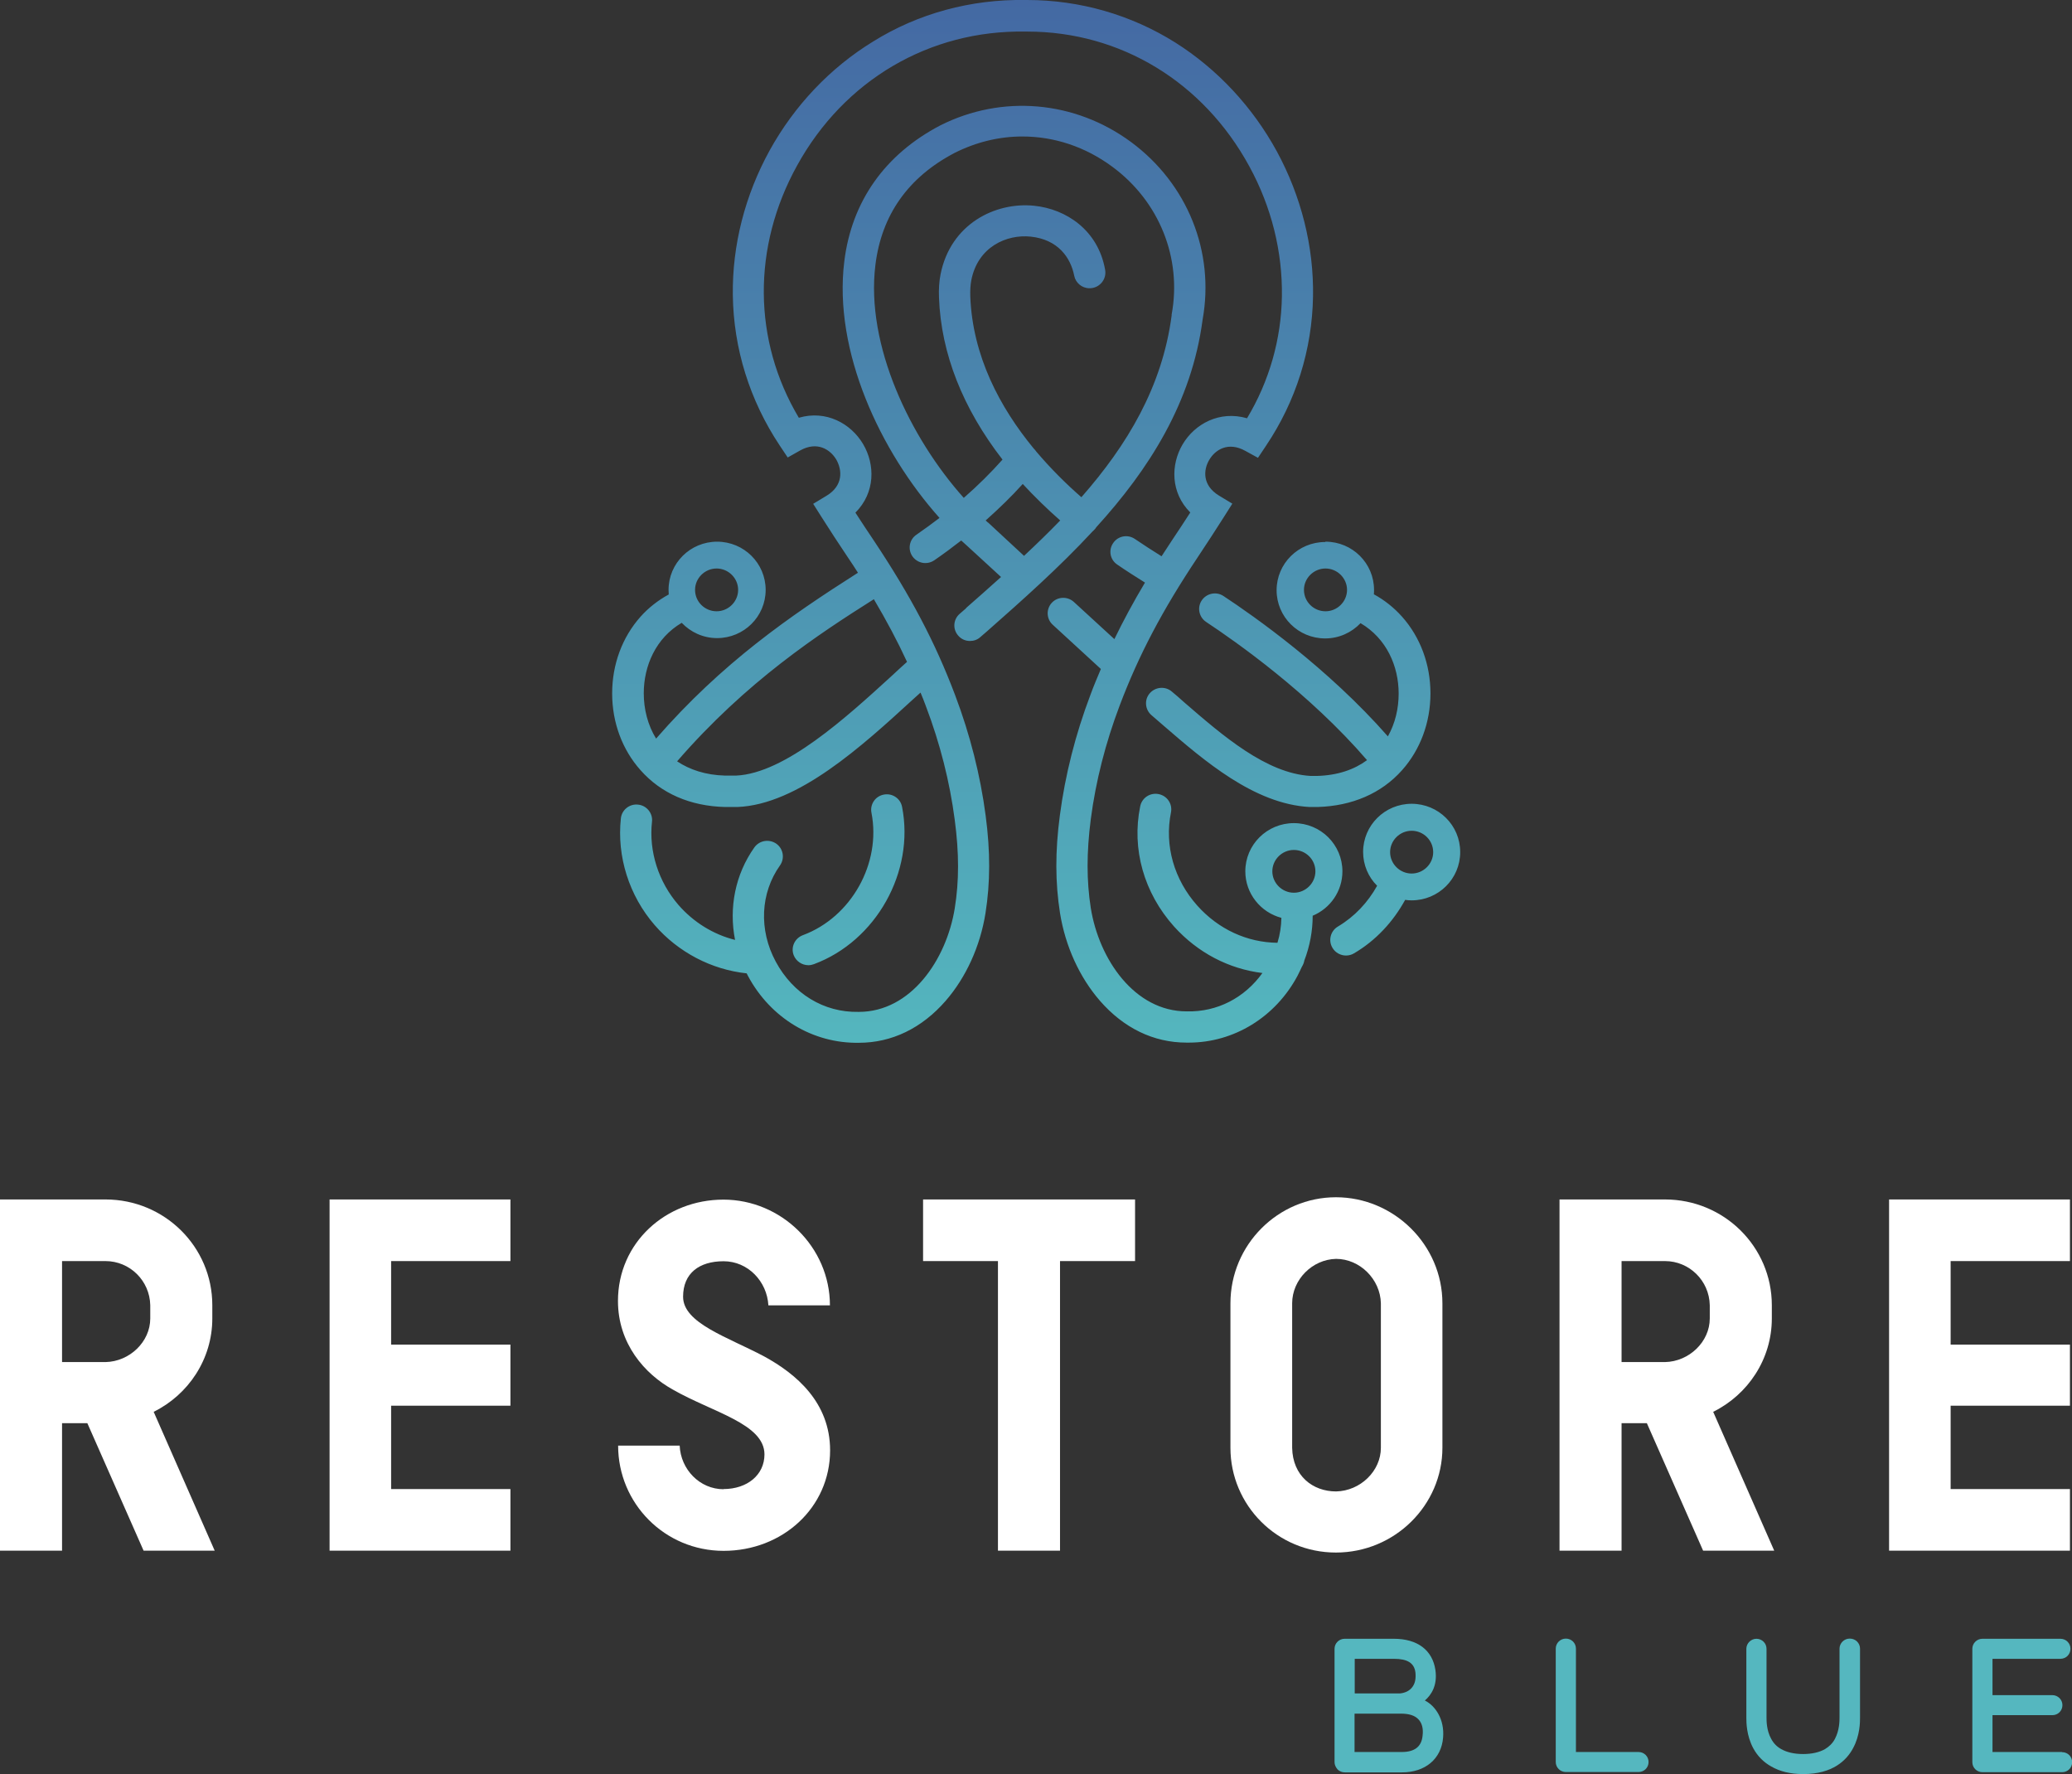 <svg xmlns="http://www.w3.org/2000/svg" width="139" height="119" viewBox="0 0 139 119" fill="none"><rect x="0" y="0" width="139" height="119" fill="#333333" stroke="none"/><g clip-path="url(#clip0_163_1636)"><path d="M95.583 114.059C96.019 113.683 96.443 113.045 96.294 112.009C96.099 110.677 95.09 109.914 93.508 109.914H90.205C89.826 109.914 89.528 110.222 89.528 110.586V118.192C89.528 118.362 89.597 118.522 89.735 118.681C89.861 118.806 90.033 118.875 90.216 118.875H94.058C95.618 118.875 96.696 117.964 96.81 116.541C96.913 115.323 96.294 114.412 95.595 114.059H95.583ZM90.882 114.935H93.978C94.528 114.935 94.93 115.061 95.17 115.334C95.4 115.584 95.492 115.949 95.434 116.416C95.365 117.144 94.907 117.509 94.035 117.509H90.87V114.947L90.882 114.935ZM94.723 113.182C94.54 113.41 94.264 113.546 93.909 113.581H90.882V111.258H93.508C94.425 111.258 94.872 111.543 94.953 112.169C94.998 112.59 94.93 112.932 94.723 113.182Z" fill="#55B7BF"></path><path d="M109.906 117.509H105.721V110.575C105.721 110.199 105.422 109.903 105.044 109.903C104.666 109.903 104.367 110.21 104.367 110.575V118.18C104.367 118.556 104.677 118.852 105.044 118.852H109.918C110.296 118.852 110.594 118.556 110.594 118.18C110.594 117.805 110.296 117.509 109.918 117.509H109.906Z" fill="#55B7BF"></path><path d="M124.081 109.903C123.714 109.903 123.404 110.21 123.404 110.575V115.197C123.404 115.414 123.404 116.051 123.094 116.632C122.945 116.916 122.716 117.144 122.429 117.315C122.051 117.531 121.546 117.645 120.961 117.645C120.376 117.645 119.872 117.531 119.493 117.315C119.207 117.156 118.977 116.928 118.817 116.62C118.507 116.063 118.507 115.414 118.507 115.209V110.586C118.507 110.21 118.198 109.914 117.831 109.914C117.464 109.914 117.154 110.222 117.154 110.586V115.209C117.154 115.505 117.154 116.404 117.624 117.269C117.911 117.793 118.312 118.192 118.817 118.476C119.402 118.818 120.124 118.989 120.973 118.989C122.957 118.989 123.886 118.055 124.31 117.258C124.78 116.404 124.78 115.493 124.78 115.197V110.575C124.78 110.199 124.47 109.903 124.103 109.903H124.081Z" fill="#55B7BF"></path><path d="M138.323 117.509H133.667V115.038H137.681C138.06 115.038 138.358 114.742 138.358 114.366C138.358 113.99 138.048 113.694 137.681 113.694H133.667V111.258H138.22C138.599 111.258 138.897 110.962 138.897 110.586C138.897 110.211 138.599 109.914 138.22 109.914H132.991C132.612 109.914 132.314 110.222 132.314 110.586V118.192C132.314 118.567 132.624 118.863 132.991 118.863H138.335C138.713 118.863 139.011 118.567 139.011 118.192C139.011 117.816 138.713 117.52 138.335 117.52L138.323 117.509Z" fill="#55B7BF"></path><path d="M4.163 95.455V104.005H0V80.449H7.076C11.043 80.449 14.243 83.626 14.243 87.542V88.43C14.243 91.163 12.637 93.542 10.309 94.692L14.403 104.005H9.633L5.86 95.455H4.163ZM4.163 91.356H7.076C8.704 91.322 10.08 89.99 10.08 88.43V87.542C10.046 85.891 8.704 84.582 7.076 84.582H4.163V91.356Z" fill="white"></path><path d="M26.238 90.184H34.242V94.282H26.238V99.873H34.242V104.005H22.11V80.449H34.242V84.582H26.238V90.172V90.184Z" fill="white"></path><path d="M48.531 99.873C50.137 99.873 51.284 98.916 51.284 97.55C51.284 95.489 47.797 94.726 45.137 93.201C43.245 92.153 41.456 90.115 41.456 87.257C41.456 83.352 44.655 80.46 48.531 80.46C52.407 80.46 55.676 83.637 55.676 87.553H51.547C51.456 85.937 50.171 84.593 48.543 84.593C46.914 84.593 45.825 85.39 45.825 86.973C45.825 88.749 48.807 89.671 51.272 90.981C53.417 92.153 55.687 94.066 55.687 97.277C55.687 101.125 52.488 104.017 48.543 104.017C44.598 104.017 41.467 100.84 41.467 96.958H45.596C45.664 98.552 46.937 99.884 48.543 99.884L48.531 99.873Z" fill="white"></path><path d="M71.111 84.582V104.005H66.948V84.582H61.925V80.449H76.145V84.582H71.123H71.111Z" fill="white"></path><path d="M96.764 87.417V97.106C96.764 100.954 93.565 104.131 89.62 104.131C85.675 104.131 82.544 100.954 82.544 97.106V87.417C82.544 83.478 85.744 80.301 89.62 80.301C93.496 80.301 96.764 83.478 96.764 87.417ZM92.636 97.106V87.417C92.602 85.8 91.225 84.434 89.632 84.434C88.026 84.468 86.684 85.834 86.684 87.417V97.106C86.719 98.984 88.06 100.032 89.632 100.032C91.26 99.998 92.636 98.666 92.636 97.106Z" fill="white"></path><path d="M108.783 95.455V104.005H104.62V80.449H111.695C115.663 80.449 118.863 83.626 118.863 87.542V88.43C118.863 91.163 117.257 93.542 114.929 94.692L119.023 104.005H114.253L110.48 95.455H108.783ZM108.783 91.356H111.695C113.324 91.322 114.7 89.99 114.7 88.43V87.542C114.666 85.891 113.324 84.582 111.695 84.582H108.783V91.356Z" fill="white"></path><path d="M130.858 90.184H138.862V94.282H130.858V99.873H138.862V104.005H126.729V80.449H138.862V84.582H130.858V90.172V90.184Z" fill="white"></path><path d="M58.462 54.513C58.348 53.944 58.726 53.398 59.288 53.295C59.861 53.181 60.412 53.557 60.515 54.115C61.375 58.475 58.772 63.121 54.598 64.669C54.472 64.715 54.357 64.737 54.231 64.737C53.806 64.737 53.405 64.475 53.245 64.066C53.038 63.53 53.313 62.927 53.864 62.722C57.109 61.515 59.127 57.906 58.462 54.513ZM64.793 40.794C65.584 40.099 66.375 39.405 67.155 38.699L64.861 36.593C64.735 36.479 64.609 36.365 64.483 36.251C63.898 36.706 63.302 37.151 62.671 37.583C62.488 37.708 62.281 37.765 62.075 37.765C61.742 37.765 61.421 37.606 61.215 37.321C60.882 36.843 60.997 36.194 61.478 35.864C62.006 35.5 62.522 35.124 63.027 34.737C59.07 30.308 55.894 23.568 56.639 17.534C57.132 13.514 59.357 10.361 63.072 8.414C67.224 6.319 72.12 6.752 75.882 9.53C79.666 12.33 81.501 16.896 80.675 21.45C79.941 27.006 77.075 31.481 73.542 35.363C73.519 35.409 73.485 35.443 73.462 35.477C73.405 35.545 73.347 35.591 73.29 35.648C71.054 38.061 68.577 40.259 66.215 42.342L65.767 42.729C65.572 42.911 65.32 42.991 65.068 42.991C64.781 42.991 64.494 42.877 64.288 42.638C63.898 42.206 63.944 41.545 64.38 41.17L64.827 40.782L64.793 40.794ZM67.258 30.832C64.598 27.405 63.13 23.716 62.992 19.959C62.969 19.389 63.004 18.877 63.095 18.41C63.761 15.029 66.754 13.537 69.368 13.799C71.513 14.015 73.669 15.427 74.139 18.103C74.253 18.752 73.737 19.344 73.084 19.332C72.579 19.332 72.155 18.968 72.063 18.49C71.822 17.272 70.974 16.065 69.15 15.871C67.533 15.7 65.595 16.554 65.16 18.797C65.102 19.105 65.079 19.458 65.091 19.867C65.24 23.887 67.086 27.336 69.345 30.08C69.414 30.148 69.471 30.217 69.517 30.285C70.492 31.435 71.524 32.46 72.545 33.348C75.618 29.852 77.969 25.947 78.6 21.154V21.097C79.299 17.317 77.774 13.514 74.632 11.192C72.808 9.837 70.71 9.154 68.588 9.154C67.052 9.154 65.504 9.518 64.036 10.258C60.928 11.886 59.139 14.414 58.726 17.773C58.061 23.158 61.077 29.397 64.655 33.393C65.607 32.562 66.478 31.697 67.258 30.82V30.832ZM68.703 37.276C69.529 36.502 70.343 35.716 71.123 34.908C70.217 34.111 69.38 33.291 68.611 32.46C67.855 33.302 67.017 34.111 66.123 34.908C66.169 34.953 66.226 34.999 66.272 35.044H66.283L68.703 37.287V37.276ZM88.061 61.413C88.061 62.426 87.877 63.439 87.499 64.43C87.476 64.589 87.407 64.726 87.327 64.862C87.235 65.056 87.143 65.261 87.04 65.455C85.561 68.221 82.774 69.929 79.758 69.929C79.701 69.929 79.655 69.929 79.597 69.929C77.384 69.929 75.377 68.95 73.783 67.117C72.419 65.546 71.467 63.462 71.111 61.242C70.79 59.204 70.779 57.12 71.1 54.695C71.455 51.986 72.143 49.265 73.153 46.6C73.37 46.008 73.611 45.439 73.852 44.87L70.618 41.898C70.194 41.511 70.171 40.851 70.561 40.429C70.951 40.008 71.616 39.986 72.04 40.373L74.758 42.866C75.366 41.614 76.042 40.361 76.811 39.075C76.18 38.676 75.561 38.289 74.953 37.868C74.471 37.549 74.345 36.9 74.678 36.422C74.999 35.944 75.653 35.818 76.134 36.149C76.719 36.547 77.304 36.923 77.923 37.31C78.153 36.957 78.382 36.604 78.623 36.24C79.035 35.625 79.448 34.999 79.85 34.373C78.519 33.04 78.531 31.173 79.334 29.807C80.148 28.429 81.811 27.518 83.657 28.054C85.148 25.572 85.951 22.759 85.996 19.879C86.042 16.884 85.297 13.879 83.817 11.169C80.733 5.499 75.171 2.118 68.921 2.118C68.875 2.118 68.841 2.118 68.795 2.118H68.772C62.361 2.015 56.639 5.363 53.474 11.101C50.447 16.577 50.504 22.839 53.589 28.019C55.423 27.484 57.086 28.407 57.901 29.784C58.715 31.162 58.726 33.04 57.385 34.384C57.786 35.01 58.199 35.625 58.611 36.24C61.089 39.963 62.728 43.059 64.07 46.612C65.079 49.276 65.767 51.997 66.123 54.707C66.444 57.132 66.433 59.215 66.111 61.253C65.756 63.474 64.804 65.557 63.439 67.128C61.845 68.961 59.827 69.94 57.625 69.94C54.541 69.997 51.697 68.29 50.183 65.466C50.148 65.409 50.125 65.341 50.091 65.284C47.729 65.033 45.504 63.872 43.921 62.05C42.201 60.069 41.376 57.451 41.651 54.889C41.708 54.32 42.236 53.898 42.809 53.967C43.382 54.024 43.807 54.547 43.738 55.117C43.52 57.109 44.174 59.147 45.515 60.696C46.525 61.857 47.855 62.676 49.311 63.041C48.887 60.878 49.323 58.646 50.607 56.836C50.94 56.369 51.593 56.255 52.075 56.585C52.545 56.916 52.66 57.565 52.327 58.043C51.008 59.898 50.894 62.369 52.041 64.498C53.199 66.65 55.263 67.914 57.591 67.868H57.614C61.1 67.868 63.485 64.384 64.047 60.935C64.345 59.102 64.345 57.212 64.047 54.98C63.715 52.43 63.061 49.857 62.109 47.352C61.995 47.044 61.88 46.748 61.754 46.452C61.593 46.6 61.433 46.748 61.261 46.896C57.82 50.05 53.531 53.967 49.472 54.126H49.437H48.657H48.635C46.307 54.069 44.346 53.215 42.97 51.656C41.742 50.278 41.066 48.456 41.066 46.509C41.066 44.562 41.742 42.741 42.97 41.363C43.508 40.76 44.151 40.259 44.862 39.872C44.862 39.769 44.85 39.667 44.85 39.564C44.85 37.777 46.307 36.331 48.107 36.331C49.907 36.331 51.364 37.777 51.364 39.564C51.364 41.352 49.907 42.798 48.107 42.798C47.167 42.798 46.33 42.399 45.733 41.773C43.99 42.798 43.187 44.665 43.187 46.498C43.187 47.557 43.451 48.627 44.013 49.538C48.451 44.449 52.958 41.34 57.556 38.414C57.339 38.073 57.109 37.72 56.868 37.367C56.272 36.479 55.676 35.568 55.114 34.68L54.552 33.792L55.458 33.245C56.582 32.562 56.501 31.515 56.1 30.82C55.699 30.148 54.827 29.579 53.692 30.205L52.843 30.684L52.304 29.875C50.297 26.858 49.208 23.374 49.162 19.799C49.116 16.452 49.976 13.093 51.639 10.076C53.302 7.07 55.699 4.543 58.566 2.789C61.593 0.899 65.137 -0.057 68.772 2.00036e-05C68.818 2.00036e-05 68.852 2.00036e-05 68.898 2.00036e-05C72.442 2.00036e-05 75.882 0.991 78.852 2.858C81.662 4.634 84.013 7.15 85.652 10.144C87.292 13.162 88.141 16.532 88.084 19.879C88.026 23.454 86.937 26.915 84.93 29.898L84.391 30.706L83.542 30.24C82.395 29.602 81.524 30.16 81.123 30.843C80.721 31.515 80.652 32.551 81.765 33.234L82.671 33.78L82.109 34.669C81.547 35.557 80.951 36.467 80.354 37.367C77.969 40.942 76.398 43.925 75.114 47.318C74.162 49.834 73.508 52.395 73.175 54.946C72.889 57.177 72.889 59.067 73.175 60.9C73.726 64.339 76.111 67.834 79.609 67.834H79.632C81.65 67.88 83.485 66.935 84.689 65.261C82.441 64.988 80.354 63.906 78.76 62.141C76.742 59.887 75.905 56.95 76.49 54.081C76.604 53.511 77.155 53.147 77.728 53.261C78.302 53.375 78.668 53.921 78.554 54.49C78.107 56.711 78.76 58.999 80.331 60.752C81.753 62.335 83.668 63.212 85.698 63.234C85.87 62.676 85.951 62.119 85.962 61.561C84.574 61.196 83.542 59.933 83.542 58.441C83.542 56.654 84.999 55.208 86.799 55.208C88.6 55.208 90.056 56.654 90.056 58.441C90.056 59.773 89.242 60.923 88.072 61.413H88.061ZM46.628 39.564C46.628 40.361 47.281 40.999 48.073 40.999C48.864 40.999 49.518 40.35 49.518 39.564C49.518 38.779 48.864 38.13 48.073 38.13C47.281 38.13 46.628 38.779 46.628 39.564ZM45.424 51.063C46.261 51.621 47.327 51.986 48.646 52.02H49.38C52.671 51.872 56.8 48.092 59.816 45.337C60.171 45.006 60.515 44.688 60.848 44.392C60.206 43.003 59.472 41.625 58.623 40.19C54.93 42.524 50.08 45.69 45.424 51.063ZM88.244 58.441C88.244 57.644 87.59 57.007 86.799 57.007C86.008 57.007 85.354 57.656 85.354 58.441C85.354 59.227 86.008 59.876 86.799 59.876C87.59 59.876 88.244 59.227 88.244 58.441ZM97.957 57.155C97.957 58.942 96.501 60.388 94.7 60.388C94.551 60.388 94.402 60.377 94.265 60.354C93.462 61.823 92.292 63.086 90.836 63.94C90.664 64.043 90.48 64.088 90.297 64.088C89.941 64.088 89.586 63.906 89.391 63.576C89.093 63.086 89.253 62.438 89.758 62.141C90.87 61.481 91.765 60.525 92.384 59.409C91.799 58.828 91.444 58.02 91.444 57.143C91.444 55.356 92.9 53.91 94.7 53.91C96.501 53.91 97.957 55.356 97.957 57.143V57.155ZM96.145 57.155C96.145 56.358 95.492 55.72 94.7 55.72C93.909 55.72 93.255 56.369 93.255 57.155C93.255 57.94 93.909 58.589 94.7 58.589C95.492 58.589 96.145 57.94 96.145 57.155ZM88.921 36.331C90.721 36.331 92.177 37.777 92.177 39.564C92.177 39.667 92.177 39.758 92.166 39.86C92.877 40.247 93.508 40.748 94.058 41.363C95.285 42.741 95.962 44.562 95.962 46.509C95.962 48.456 95.285 50.278 94.058 51.656C92.671 53.215 90.71 54.058 88.393 54.126H88.37H87.843C84.127 53.921 80.767 51.007 78.061 48.672C77.785 48.433 77.51 48.194 77.246 47.967C76.811 47.591 76.753 46.931 77.132 46.498C77.51 46.065 78.175 46.008 78.611 46.384C78.886 46.612 79.162 46.851 79.437 47.101C82.017 49.333 84.941 51.872 87.923 52.043H88.336C89.746 52.008 90.859 51.61 91.707 50.984C87.831 46.486 82.912 43.037 80.916 41.716C80.434 41.397 80.297 40.748 80.618 40.27C80.939 39.792 81.593 39.655 82.074 39.974C84.116 41.318 89.093 44.813 93.106 49.39C93.6 48.513 93.829 47.511 93.829 46.521C93.829 44.676 93.015 42.82 91.272 41.796C90.675 42.422 89.838 42.82 88.898 42.82C87.097 42.82 85.641 41.374 85.641 39.587C85.641 37.8 87.097 36.353 88.898 36.353L88.921 36.331ZM87.476 39.564C87.476 40.361 88.129 40.999 88.921 40.999C89.712 40.999 90.366 40.35 90.366 39.564C90.366 38.779 89.712 38.13 88.921 38.13C88.129 38.13 87.476 38.779 87.476 39.564Z" fill="url(#paint0_linear_163_1636)"></path></g><defs><linearGradient id="paint0_linear_163_1636" x1="69.506" y1="2.00037e-05" x2="69.506" y2="69.918" gradientUnits="userSpaceOnUse"><stop stop-color="#4469A3"></stop><stop offset="1" stop-color="#54B6BE"></stop></linearGradient><clipPath id="clip0_163_1636"><rect width="139" height="119" fill="white"></rect></clipPath></defs></svg>
